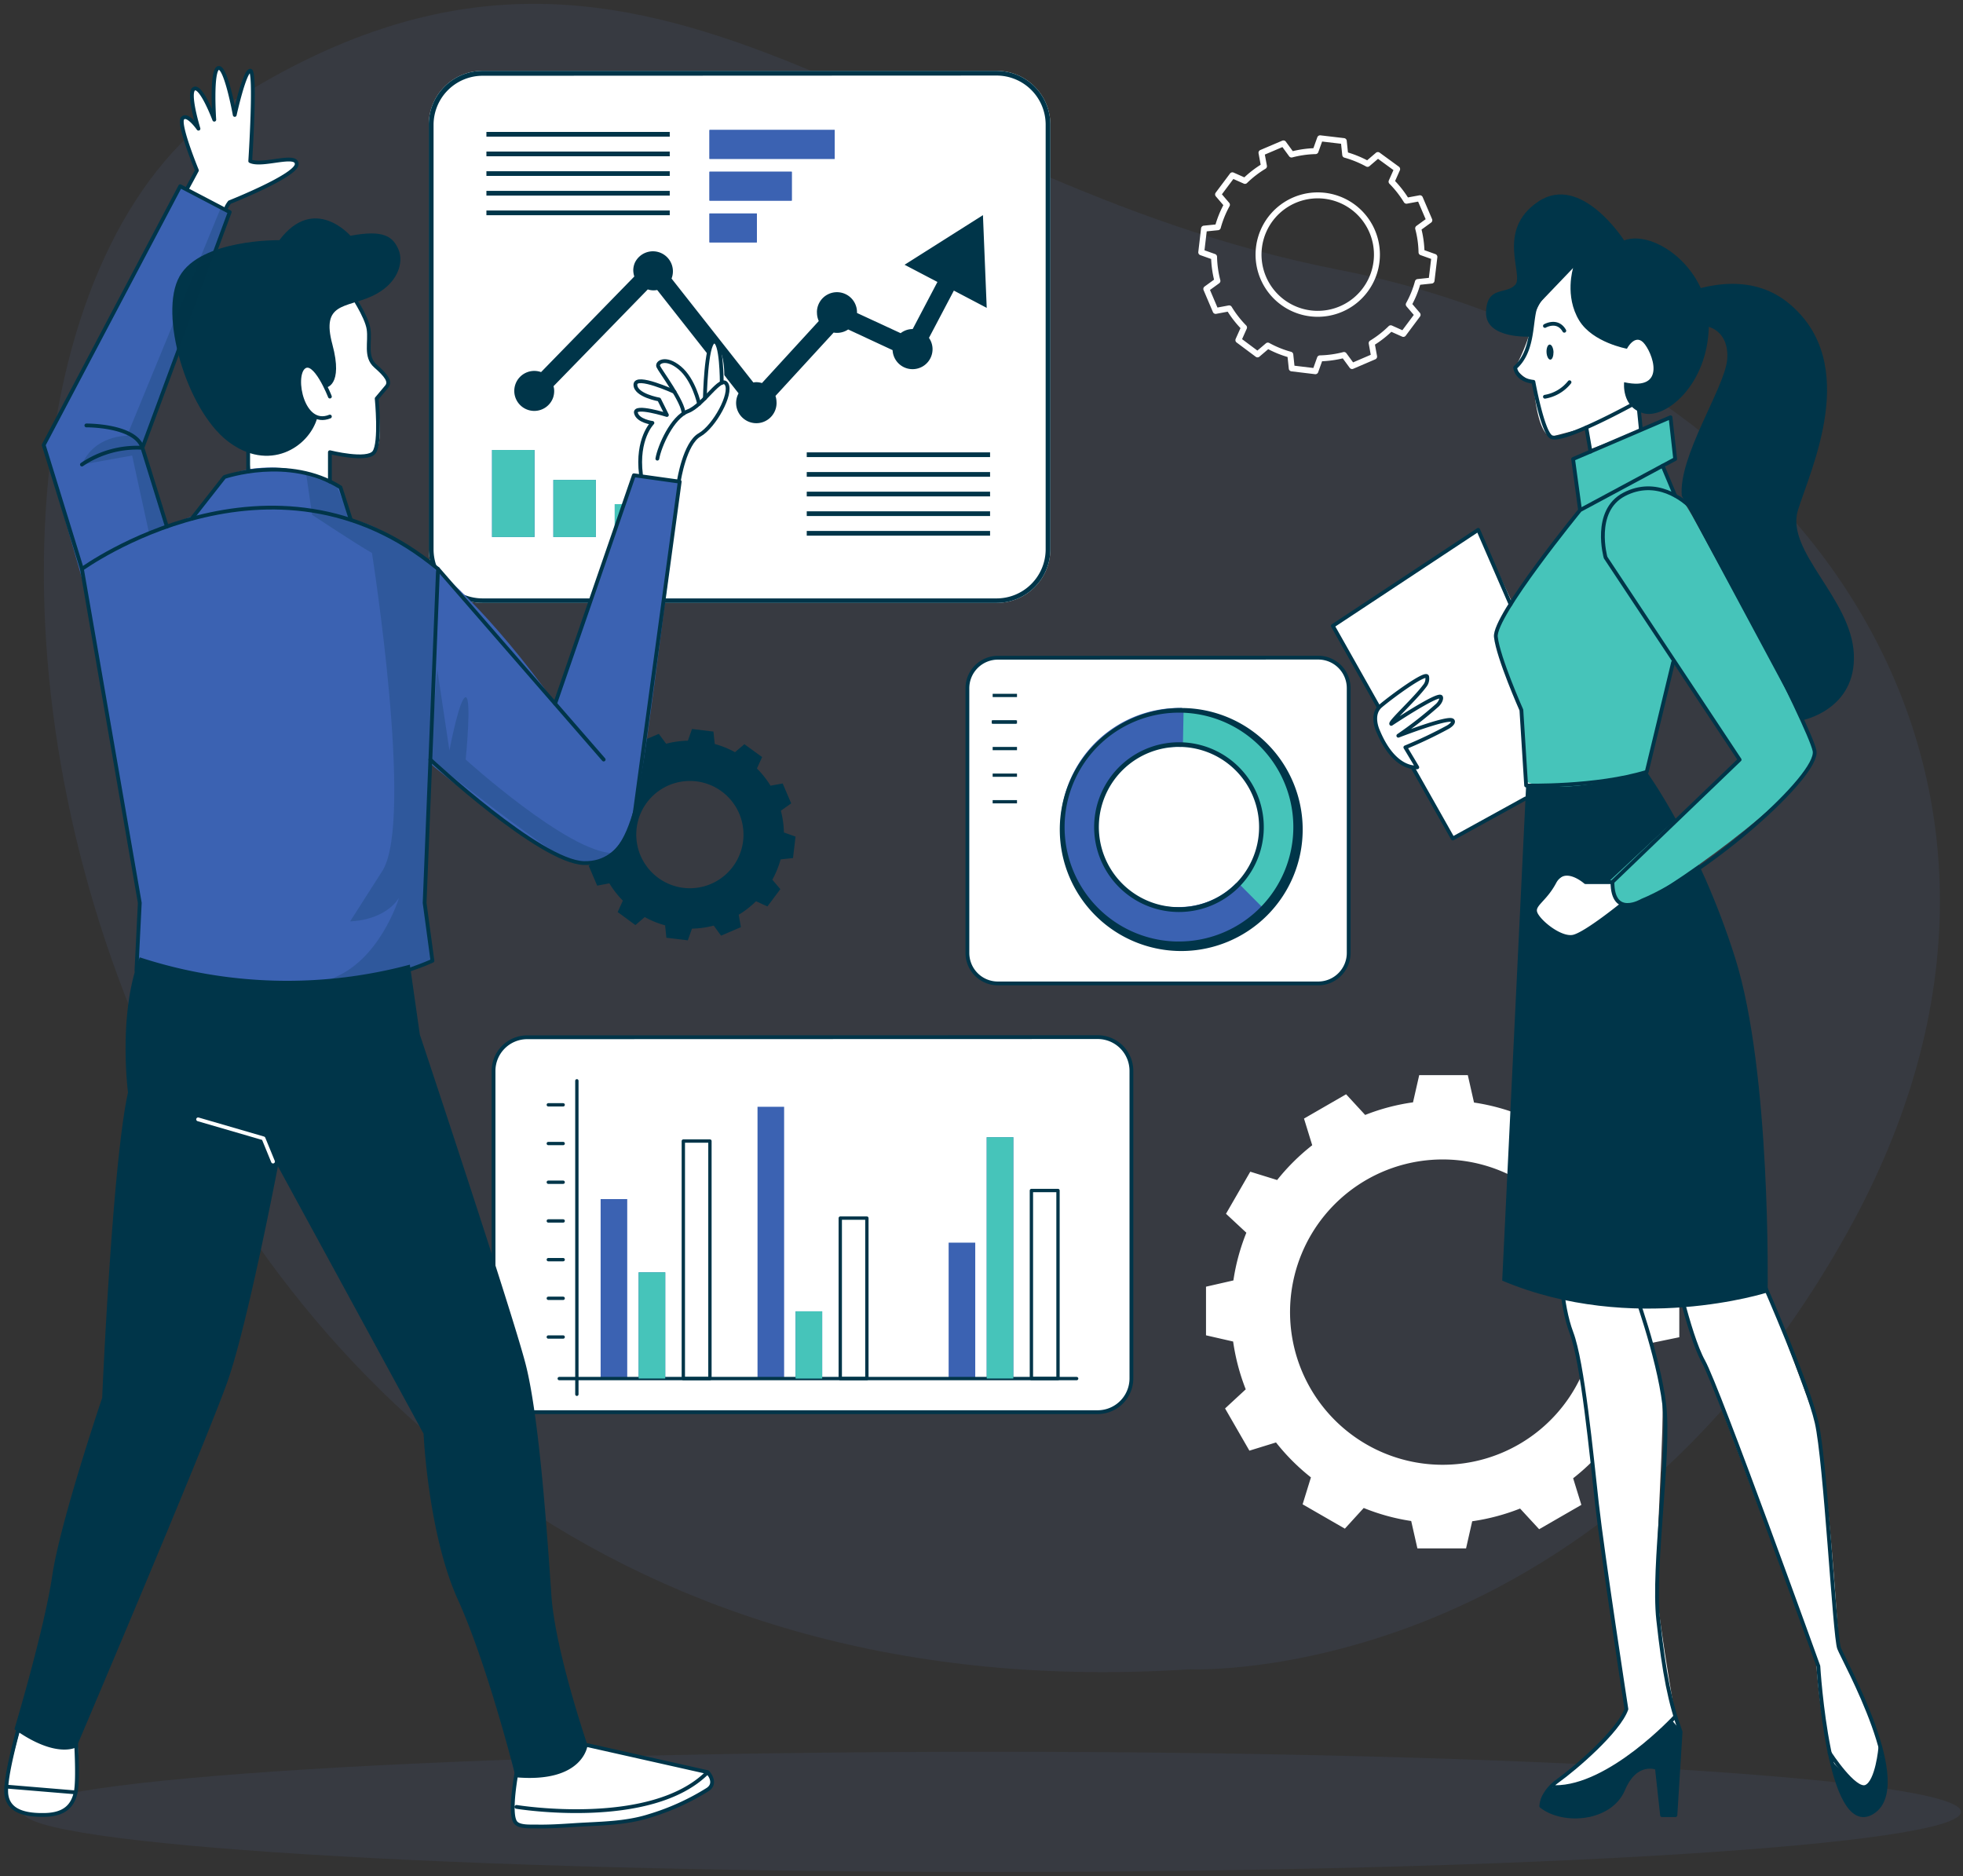 <?xml version="1.0" encoding="UTF-8"?> <svg xmlns="http://www.w3.org/2000/svg" width="518" height="495" fill="none"><rect width="100%" height="100%" fill="#333333" stroke="none"/><path opacity=".1" d="M314.072 440.455s106.136 4.963 173.271-115.023c67.136-119.986-11.859-230.36-133.889-254.21-122.03-23.85-182.827-113.4-291.593-44.85-108.767 68.55-48.324 433.624 252.211 414.083zM261.74 493.936c141.235 0 255.729-7.1 255.729-15.859s-114.494-15.859-255.729-15.859-255.728 7.1-255.728 15.859 114.493 15.859 255.728 15.859z" fill="#6281C1"></path><path d="M263.008 159.082H127.333a14.156 14.156 0 01-10.032-4.14 14.162 14.162 0 01-4.158-10.028V32.864a14.195 14.195 0 0114.163-14.169h135.675a14.17 14.17 0 0110.028 4.145 14.177 14.177 0 014.162 10.024v112.05a14.162 14.162 0 01-14.163 14.168z" fill="#fff"></path><path d="M139.11 273.695a8.89 8.89 0 00-8.874 8.878v81.15a8.903 8.903 0 008.874 8.891h150.561a8.92 8.92 0 008.888-8.891v-81.178a8.906 8.906 0 00-8.888-8.89l-150.561.04z" fill="#fff" stroke="#003549" stroke-linejoin="round"></path><path d="M317.724 60.327l-.736 6.246 3.381 1.2c.049 2.14.346 4.269.886 6.34l-2.931 2.128 2.467 5.795 3.558-.668a27.57 27.57 0 003.926 5.046l-1.486 3.327 5.044 3.764 2.726-2.319a26.921 26.921 0 005.93 2.4l.382 3.614 6.229.75 1.214-3.395c2.14-.05 4.267-.347 6.338-.887l2.14 2.918 5.808-2.495-.641-3.545a27.571 27.571 0 005.03-3.928l3.326 1.487 3.762-5.046-2.331-2.727a26.512 26.512 0 002.399-5.918l3.613-.382.75-6.246-3.395-1.213a26.78 26.78 0 00-.886-6.327l2.945-2.141-2.481-5.796-3.545.655a27.64 27.64 0 00-3.939-5.032l1.472-3.314-5.084-3.709-2.727 2.332a27.946 27.946 0 00-5.889-2.4l-.381-3.614-6.244-.736-1.213 3.382a27.443 27.443 0 00-6.325.9l-2.14-2.932-5.793 2.468.654 3.546a27.499 27.499 0 00-5.016 3.872l-3.313-1.472-3.776 5.045 2.331 2.727a27.066 27.066 0 00-2.399 5.932l-3.64.368zm14.491 5.005a15.627 15.627 0 0111.289-13.2 15.617 15.617 0 0116.508 5.392 15.632 15.632 0 01-5.229 23.596 15.617 15.617 0 01-8.937 1.571v0a15.624 15.624 0 01-13.631-17.36z" stroke="#fff" stroke-width="1.571" stroke-linejoin="round"></path><path d="M154.869 214.009l-.668 5.659 3.067 1.091c.043 1.939.313 3.865.805 5.741l-2.727 1.936 2.236 5.25 3.217-.613a25.17 25.17 0 003.558 4.568l-1.363 3.013 4.675 3.437 2.467-2.114c1.697.941 3.5 1.673 5.371 2.182l.341 3.273 5.657.682 1.091-3.082a24.563 24.563 0 005.739-.805l1.935 2.659 5.235-2.25-.573-3.272a25.219 25.219 0 004.567-3.56l3.012 1.364 3.408-4.554-2.113-2.496a24.476 24.476 0 002.182-5.359l3.271-.355.668-5.659-3.067-1.091a24.837 24.837 0 00-.804-5.74l2.726-1.937-2.249-5.25-3.204.587a25.081 25.081 0 00-3.585-4.541l1.363-3.014-4.675-3.395-2.481 2.113a24.315 24.315 0 00-5.344-2.168l-.341-3.273-5.657-.682-1.09 3.082a24.669 24.669 0 00-5.739.805l-1.936-2.605-5.248 2.237.586 3.218a25.05 25.05 0 00-4.566 3.559l-3.013-1.364-3.408 4.569 2.113 2.481a24.873 24.873 0 00-2.181 5.373l-3.258.3zm13.127 4.527a14.154 14.154 0 0118.436-11.776 14.151 14.151 0 019.721 12.359 14.16 14.16 0 01-7.692 13.715 14.153 14.153 0 01-8.087 1.439 14.17 14.17 0 01-12.378-15.737z" fill="#003549"></path><path d="M443.137 352.841v-12.832l-7.157-1.623a55.275 55.275 0 00-3.326-12.627l5.453-5.032-6.434-11.182-7.034 2.223a56.24 56.24 0 00-9.188-9.259l2.222-7.104-11.137-6.423-4.976 5.359a55.205 55.205 0 00-12.595-3.423l-1.636-7.227h-12.827l-1.636 7.173a54.696 54.696 0 00-12.623 3.327l-5.03-5.455-11.11 6.409 2.168 7.037a56.116 56.116 0 00-9.256 9.177l-7.089-2.195-6.406 11.1 5.37 5.004a55.355 55.355 0 00-3.421 12.587l-7.225 1.65v12.831l7.157 1.637a56.037 56.037 0 003.326 12.613l-5.453 5.046 6.421 11.141 7.02-2.168a55.653 55.653 0 009.215 9.218l-2.195 7.104 11.151 6.423 4.975-5.454a54.931 54.931 0 0012.528 3.436l1.636 7.227h12.841l1.622-7.159a56.104 56.104 0 0012.636-3.355l5.03 5.455 11.137-6.423-2.167-7.022a55.62 55.62 0 009.256-9.178l7.088 2.196 6.421-11.155-5.385-4.991a55.976 55.976 0 003.435-12.6l7.198-1.486zm-22.179-6.627a40.276 40.276 0 01-24.858 37.215 40.253 40.253 0 01-43.883-8.732 40.283 40.283 0 01-8.729-43.899 40.28 40.28 0 0114.831-18.077 40.263 40.263 0 0150.845 5.009 40.287 40.287 0 0111.794 28.484z" fill="#fff"></path><path d="M220.26 34.295h-33.043v7.623h33.043v-7.623zM208.932 45.314h-21.715v7.622h21.715v-7.622zM199.717 56.332h-12.5v7.623h12.5v-7.623z" fill="#3B62B2"></path><path d="M220.26 34.295h-33.043v7.623h33.043v-7.623zM208.932 45.314h-21.715v7.622h21.715v-7.622zM199.717 56.332h-12.5v7.623h12.5v-7.623zM141.047 118.732h-11.205v22.963h11.205v-22.963zM157.227 126.627h-11.206v15.082h11.206v-15.082zM173.422 133.023h-11.205v8.686h11.205v-8.686z" fill="#3B62B2"></path><path d="M141.047 118.732h-11.205v22.963h11.205v-22.963zM157.227 126.627h-11.206v15.082h11.206v-15.082zM173.422 133.023h-11.205v8.686h11.205v-8.686z" fill="#46C4BA"></path><path d="M263.008 159.082H127.333a14.156 14.156 0 01-10.032-4.14 14.162 14.162 0 01-4.158-10.028V32.864a14.195 14.195 0 0114.163-14.169h135.675a14.17 14.17 0 0110.028 4.145 14.177 14.177 0 014.162 10.024v112.05a14.162 14.162 0 01-14.163 14.168zM127.333 19.991a12.948 12.948 0 00-12.923 12.927v112.05a12.96 12.96 0 003.793 9.133 12.946 12.946 0 009.13 3.794h135.675a12.946 12.946 0 009.13-3.794 12.957 12.957 0 003.793-9.133V32.864a12.956 12.956 0 00-12.923-12.928l-135.675.055z" fill="#003549"></path><path d="M261.263 119.359h-48.378v1.241h48.378v-1.241zM261.263 124.555h-48.378v1.24h48.378v-1.24zM261.263 129.736h-48.378v1.241h48.378v-1.241zM261.263 134.918h-48.378v1.241h48.378v-1.241zM261.263 140.1h-48.378v1.241h48.378V140.1zM176.734 34.814h-48.379v1.24h48.379v-1.24zM176.734 39.995h-48.379v1.241h48.379v-1.24zM176.734 45.177h-48.379v1.241h48.379v-1.24zM176.734 50.36h-48.379v1.24h48.379v-1.24zM176.734 55.54h-48.379v1.242h48.379V55.54zM251.707 76.677l8.669 4.555-.995-24.464-20.679 13.091 8.67 4.541-6.53 12.423a5.15 5.15 0 00-3.176 1.09l-11.519-5.331v-.068a5.29 5.29 0 00-10.564-.518 3.2 3.2 0 000 .518 5.52 5.52 0 00.477 2.195l-14.995 16.364a5.03 5.03 0 00-1.486-.232c-.261 0-.521.028-.777.082L177.21 73.5a5.28 5.28 0 00-2.795-6.746 5.273 5.273 0 00-6.856 2.505 5.053 5.053 0 00-.45 2.1c.016.542.108 1.079.273 1.596l-24.605 25.227a5.276 5.276 0 00-6.58 7.177 5.281 5.281 0 004.984 3.061 5.28 5.28 0 004.744-3.42 5.441 5.441 0 00.314-1.814 4.622 4.622 0 00-.177-1.281l24.877-25.541a4.811 4.811 0 002.481.15l21.47 27.272a5.338 5.338 0 006.208 7.659 5.338 5.338 0 003.171-2.572c.381-.692.6-1.461.64-2.25a3.375 3.375 0 000-.532 5.457 5.457 0 00-.272-1.623l15.349-16.718c.292.054.589.082.886.082a5.272 5.272 0 002.944-.9l11.723 5.454a5.275 5.275 0 1010.538-.505 5.233 5.233 0 00-.941-2.726l6.571-12.478z" fill="#003549"></path><path d="M263.322 173.55a8.057 8.057 0 00-8.043 8.059v69.832c0 2.134.848 4.18 2.356 5.689a8.04 8.04 0 005.687 2.356h84.516a8.054 8.054 0 008.056-8.045v-69.873a8.054 8.054 0 00-8.056-8.045l-84.516.027z" fill="#fff" stroke="#003549" stroke-linejoin="round"></path><path d="M268.366 183.068h-6.421v.859h6.421v-.859zM268.366 190.077h-6.421v.859h6.421v-.859zM268.366 197.086h-6.421v.86h6.421v-.86zM268.366 204.109h-6.421v.859h6.421v-.859z" fill="#003549"></path><path d="M268.12 190.077h-6.421v.859h6.421v-.859zM268.366 211.118h-6.421v.859h6.421v-.859z" fill="#003549"></path><path d="M310.473 249.055a30.8 30.8 0 0030.95-36.209 30.792 30.792 0 00-41.558-23.267 30.79 30.79 0 00-14.037 11.089 30.812 30.812 0 00-5.508 17.023 30.781 30.781 0 0030.153 31.364zm1.077-52.555a21.813 21.813 0 0119.874 13.874 21.829 21.829 0 01-5.209 23.678 21.812 21.812 0 01-23.861 4.245 21.813 21.813 0 01-13.051-20.429 21.82 21.82 0 016.7-15.292 21.807 21.807 0 0115.547-6.076z" fill="#46C4BA"></path><path d="M288.99 240.3a31.344 31.344 0 0044.343.191.658.658 0 000-.873l-6.393-6.436a.604.604 0 00-.436-.191.781.781 0 00-.45.177 20.939 20.939 0 01-15.377 6.15h-1.513a21.053 21.053 0 01-12.554-5.059c-.314-.286-.641-.573-.941-.873a21.538 21.538 0 01-2.386-27.641.564.564 0 00.069-.122c.136-.191.286-.355.449-.546a21.096 21.096 0 0117.722-7.991.61.61 0 00.627-.6l.177-9.041a.627.627 0 00-.6-.641 31.354 31.354 0 00-29.38 19.088 31.374 31.374 0 006.643 34.408z" fill="#3B62B2"></path><path d="M311.74 186.818a32.04 32.04 0 0122.645 9.408 32.065 32.065 0 01-.024 45.327 32.041 32.041 0 01-45.31 0 32.068 32.068 0 01-.024-45.327 32.04 32.04 0 0122.645-9.408h.068zm-1.254 61.596a30.175 30.175 0 0028.262-18.063 30.201 30.201 0 00-5.871-33.032 30.175 30.175 0 00-46.521 3.635 30.207 30.207 0 002.98 38.19 30.19 30.19 0 0021.15 9.283v-.013zm1.077-52.555a22.38 22.38 0 0120.395 14.241 22.4 22.4 0 01-5.349 24.298 22.375 22.375 0 01-34.362-4.097 22.392 22.392 0 0119.316-34.442zm-.886 43.514a21.146 21.146 0 0021.248-24.849 21.15 21.15 0 00-16.272-16.952 21.13 21.13 0 00-21.882 8.552 21.152 21.152 0 00-3.801 11.676 21.157 21.157 0 005.893 15.067 21.14 21.14 0 0014.814 6.492v.014z" fill="#003549"></path><path d="M152.225 285.177v82.718" stroke="#003549" stroke-width=".879" stroke-linecap="round" stroke-linejoin="round"></path><path d="M165.514 316.391h-7.02v47.359h7.02v-47.359zM175.548 335.714h-7.021v28.022h7.021v-28.022z" fill="#3B62B2"></path><path d="M187.339 301.077h-7.021v62.673h7.021v-62.673z" fill="#fff" stroke="#003549" stroke-width=".879" stroke-linejoin="round"></path><path d="M206.915 292.036h-7.02v71.7h7.02v-71.7zM216.96 346.009h-7.021v17.741h7.021v-17.741z" fill="#3B62B2"></path><path d="M228.753 321.409h-7.021v42.341h7.021v-42.341z" fill="#fff" stroke="#003549" stroke-width=".879" stroke-linejoin="round"></path><path d="M257.35 327.886h-7.02v35.85h7.02v-35.85zM267.397 300.068h-7.02v63.668h7.02v-63.668z" fill="#3B62B2"></path><path d="M279.188 314.127h-7.02v49.609h7.02v-49.609z" fill="#fff" stroke="#003549" stroke-width=".879" stroke-linejoin="round"></path><path d="M144.686 352.786h3.925M144.686 342.573h3.925M144.686 332.373h3.925M144.686 322.159h3.925M144.686 311.945h3.925M144.686 301.732h3.925M144.686 291.518h3.925M147.576 363.75H284.11" stroke="#003549" stroke-width=".879" stroke-linecap="round" stroke-linejoin="round"></path><path d="M175.548 335.714h-7.021v28.022h7.021v-28.022zM216.96 346.009h-7.021v17.741h7.021v-17.741zM267.397 300.068h-7.02v63.668h7.02v-63.668z" fill="#46C4BA"></path><path d="M19.97 455.1s3.149 21.027-4.471 23.182c-7.62 2.154-12.91-.682-13.864-3.832C.681 471.3 7.43 448.8 7.43 448.8l12.54 6.3zM152.51 459.75l33.125 7.855s2.508 1.363 2.236 3.613c-.273 2.25-15.391 8.018-19.63 8.741-4.239.723-28.708 3.914-32.184.927-3.476-2.986 3.871-26.795 3.871-26.795l12.582 5.659zM92.53 76.255s4.662 7.036 4.73 10.595c.069 3.56-.368 7.623 1.813 9.723 2.182 2.1 3.858 4.391 2.959 5.454-.9 1.064-2.631 3.137-2.631 3.137s2.249 11.986-.668 14.154c-2.918 2.168-11.683 0-11.683 0v7.746s-12.459-4.091-21.06-3.328l-1.527-16.595S83.152 71.195 92.53 76.255zM169.167 125.291s-1.117-8.509 3.027-13.636c0 0-4.962-.846-4.363-2.646.6-1.8 8.179.559 8.179.559l-2.044-4.091s-7.157-2.372-6.271-4.595c.886-2.223 11.382 3.245 11.382 3.245s-6.229-5.209-5.357-7.377c.873-2.168 7.211-2.127 10.592 9.109l1.718-2.141s.613-12.79 2.371-13.486c0 0 2.727 1.5 2.727 8.85 0 0 2.726 3.286.995 6.068-1.731 2.782-5.807 9.041-9.27 11.386-3.462 2.346-3.448 11.496-3.448 11.496l-10.238-2.741zM59.46 55.35l1.568-2.1s17.544-7.827 17.108-10.268c-.436-2.441-10.374.927-12.269-.368 0 0 1.813-23.1 0-23.85s-3.83 10.84-3.83 10.84-2.55-11.89-4.512-11.55c-1.963.341-1.145 12.273-1.145 12.273s-3.749-7.65-5.208-6.94c-1.458.709.723 10.036.723 10.036s-2.726-3.205-3.817-2.237A36.162 36.162 0 0051.963 45l-3.79 6.41 11.288 3.94z" fill="#fff"></path><path d="M167.272 125.345l12.091 1.691s-8.847 75-11.45 84.259c-2.604 9.26-4.949 15.914-13.836 16.364-8.888.45-40.554-26.182-40.554-26.182l-1.472 36.818 2.058 15.273s-38.727 20.359-78.11 2.646l.887-17.919-14.19-81.954-11.165-38.918L47.56 49.091l13.059 6.818-23.038 62.196 6.448 20.768 7.211-2.891 7.974-10.173s13.523-7.023 30.63 2.727l2.727 8.537s20.066 1.513 53.94 48.491l20.761-60.219z" fill="#3B62B2"></path><path opacity=".2" d="M80.834 125.345l1.527 10.5s11.26 7.473 15.785 10.064c0 0 11.069 69.927 2.876 83.686l-8.628 13.514s8.819 0 12.881-6.177c0 0-5.057 16.882-18.17 21.423 0 0 20.133-2.1 27.058-4.773l-2.058-15.273 3.312-85.159s3.122-5.7-22.833-15.914l-3.83-9.204-7.92-2.687z" fill="#003549"></path><path d="M92.53 77.21s4.227 6.19 4.73 9.64c.505 3.45-.994 7.255 1.814 9.723 2.808 2.468 4.089 4.091 2.958 5.454-1.132 1.364-2.631 3.137-2.631 3.137s1.145 11.686-.668 14.154c-1.813 2.468-11.682 0-11.682 0v7.746M87.052 104.645S83.098 94.432 80.14 96.9c-2.958 2.468-.327 15.968 6.912 13.009" stroke="#003549" stroke-linecap="round" stroke-linejoin="round"></path><path d="M85.973 102.273s4.703-.382 1.731-11.414c-2.971-11.032 3.463-9.545 10.374-12.682 6.911-3.136 8.561-8.89 7.075-12.34-1.486-3.45-3.953-5.278-12.677-3.628 0 0-9.543-11.032-18.757 1.16 0 0-20.748-.328-26.337 9.545-5.589 9.872 1.813 35.072 12.678 43.472 10.864 8.4 21.483 1.678 23.691-6.218 0 0-7.402-3.995-3.612-13.213 0-.055 3.449-1.282 5.834 5.318z" fill="#003549"></path><path d="M21.62 150.123s50.204-36.423 93.962 0l-3.531 88.118 2.058 15.273s-36.996 17.332-78.108 2.645l.886-17.918-15.268-88.118z" stroke="#003549" stroke-linecap="round" stroke-linejoin="round"></path><path d="M50.572 136.882l8.643-11.018s16.944-5.864 30.63 2.727l2.726 8.536M115.582 150.123l43.716 50.291M113.564 200.455s28.968 26.959 40.514 27.272c11.545.314 13.468-13.636 13.468-13.636l11.818-87-12.091-1.691-20.802 60.314M179.159 126.818s1.513-9.832 5.453-12.068c3.939-2.236 8.615-10.909 7.115-13.405-1.499-2.495-6.079 5.619-10.21 7.173-4.13 1.555-7.484 9.191-8.056 12.505" stroke="#003549" stroke-linecap="round" stroke-linejoin="round"></path><path d="M190.459 100.991s0-11.36-2.085-10.827c-2.086.531-2.372 14.918-2.372 14.918M184.476 106.541s-1.363-6.368-5.112-9.477c-3.748-3.11-6.093-1.432-5.67-.382.422 1.05 6.815 9.545 6.665 12.436" stroke="#003549" stroke-linecap="round" stroke-linejoin="round"></path><path d="M177.987 103.391s-10.292-4.718-10.319-1.895c-.027 2.822 6.271 3.913 6.271 3.913l2.044 4.091s-8.669-2.727-8.179-.559c.491 2.168 4.362 2.645 4.362 2.645s-4.212 4.173-3.026 13.637" stroke="#003549" stroke-linecap="round" stroke-linejoin="round"></path><path d="M108.152 254.536l2.631 18.437s24.224 72.695 27.904 86.904c3.681 14.209 5.794 46.364 6.816 61.105 1.022 14.741 9.542 39.545 9.542 39.545s-1.05 10.009-18.948 8.428c0 0-7.374-29.496-15.267-46.882-7.893-17.387-9.052-43.759-9.052-43.759l-38.44-70.582s-7.866 41.1-13.155 56.359c-5.453 15.736-42.626 103.05-40.022 96.927 0 0-5.262 3.164-16.358-4.745 0 0 7.892-26.332 9.992-40.555 2.099-14.222 13.168-46.882 13.168-46.882s2.63-61.622 6.816-80.59c0 0-2.727-20.891 3.094-35.646a125.252 125.252 0 0071.279 1.936z" fill="#003549"></path><path d="M52.277 295.35l17.258 5.018 2.508 6.123" stroke="#fff" stroke-linecap="round" stroke-linejoin="round"></path><path d="M136.478 466.8s-2.331 11.686-.422 14.086c1.008 1.255 4.007 1.023 5.452 1.05 3.326.069 6.666-.15 9.992-.368 6.652-.436 13.468-.368 19.889-2.427a63.245 63.245 0 0015.362-6.968c2.618-1.746 0-4.568 0-4.568l-31.693-7.119M136.314 476.768s35.62 5.85 50.437-9.163M5.18 455.1s-4.089 14.032-3.49 18.45c.6 4.418 5.031 5.455 10.211 5.332 5.18-.123 7.306-2.441 8.07-5.946.763-3.504 0-14.836 0-14.836M1.635 471.409l18.334 1.527M49.497 49.527c1.554-2.836 2.467-4.568 2.467-4.568s-5.057-12.232-3.79-13.732c1.268-1.5 4.2 2.728 4.2 2.728s-3-9.723-1.105-10.555c1.895-.832 5.275 8.182 5.275 8.182s-.886-13.023 1.077-13.637c1.963-.613 4.322 12.382 4.322 12.382s2.535-11.563 4.089-11.672c1.554-.11 0 23.85 0 23.85 3.135 1.54 12.35-2.223 12.268.818-.081 3.04-17.72 10.036-17.72 10.036-.31.4-.578.83-.805 1.282M21.619 150.123l-10.088-32.7L47.56 49.132l13.059 6.832-23.038 62.195 6.448 20.768" stroke="#003549" stroke-linecap="round" stroke-linejoin="round"></path><path d="M22.791 112.255s12.923-.109 14.79 5.904a25.897 25.897 0 00-15.962 4.418M65.486 124.446v-9.478" stroke="#003549" stroke-linecap="round" stroke-linejoin="round"></path><path opacity=".2" d="M115.364 176.495l3.23 21.505s2.645-14.032 4.294-14.032c1.65 0 0 16.446 0 16.446s27.1 24.545 38.823 24.682c0 0-6.516 4.581-13.045 1.172-6.53-3.409-35.156-25.909-35.156-25.909l1.854-23.864zM58.302 54.75L33.52 114.968s-8.63-.136-11.9 7.609l13.249-2.372 4.458 20.454 4.703-1.786-6.448-20.768 23.037-62.196-2.317-1.159z" fill="#003549"></path><path d="M399.828 160.65l-9.76-20.85-38.359 25.35 31.653 56.1 24.686-14.018-8.22-46.582zM431.44 340.991s6.202 17.223 7.116 25.609c.913 8.386-1.882 43.705-1.282 53.441.6 9.736 5.862 38.795 5.862 38.795s-25.805 18.764-33.997 12.723c0 0 18.184-14.727 20.024-20.591l-5.888-39.804-5.848-47.073s-1.486-9.832-3.558-14.891c-2.072-5.059-1.759-15.791-1.759-15.791l19.33 7.582z" fill="#fff"></path><path d="M430.895 339.464s6.707 18.136 8.275 31.159c1.567 13.022-3.149 42.559-1.595 56.782 1.554 14.222 3.149 22.09 5.902 29.577l-1.363 21.968h-3.53l-1.364-12.464s-5.534-2.304-8.887 5.673c-3.354 7.977-15.745 9.027-21.62 4.405 0 0 0-3.573 4.417-6.723 4.416-3.15 15.948-12.996 18.048-18.873 0 0-6.298-40.909-7.77-54.163-1.472-13.255-3.776-37.35-6.721-45.123-2.944-7.773-2.93-18.887-2.93-18.887M442.127 452.864s-17.299 18.818-31.816 18.695" stroke="#003549" stroke-linecap="round" stroke-linejoin="round"></path><path d="M409.139 471.559a15.348 15.348 0 007.088-.886c3.912-1.364 17.994-8.182 24.918-16.787l2.127 2.414-1.118 22.145-3.558.505-1.363-12.464s-4.553-2.086-7.484 3.041c-2.93 5.128-5.043 8.646-10.169 9.778-5.125 1.131-12.854-2.728-12.854-2.728s-1.35-2.032 2.413-5.018z" fill="#003549"></path><path d="M443.504 341.577a158.083 158.083 0 005.916 17.605c3.094 7.104 29.826 78.954 29.826 78.954s2.031 38.891 13.413 38.769c11.383-.123-.45-27.178-.45-27.178l-6.924-14.822s-2.645-43.541-5.916-59.55l-13.932-37.541-21.933 3.763z" fill="#fff"></path><path d="M465.588 339.068s11.437 26.032 13.795 36.287c2.359 10.254 4.73 56.386 5.916 59.55 1.186 3.163 20.107 36.668 8.67 43.377-11.437 6.709-14.136-38.646-14.136-38.646s-26.404-73.363-30.357-80.454c-3.954-7.091-8.275-27.614-8.275-27.614l24.387 7.5z" stroke="#003549" stroke-linecap="round" stroke-linejoin="round"></path><path d="M496.191 461.086s-.791 9.082-3.79 10.364-9.624-8.959-9.624-8.959" stroke="#003549" stroke-linecap="round" stroke-linejoin="round"></path><path d="M482.805 464.059s4.089 15.491 9.542 14.836c5.452-.654 6.434-9.259 3.858-15.9 0 0-.914 6.819-3.79 8.455-2.904.041-9.61-7.391-9.61-7.391zM434.534 203.659s13.781 18.818 23.337 49.091 8.574 88.255 8.574 88.255-35.564 11.44-70.039-3.096l6.312-130.636s22.178.409 31.816-3.614z" fill="#003549"></path><path d="M416.731 67.186s-10.714 10.037-11.968 16.61a51.593 51.593 0 01-4.935 13.186 9.615 9.615 0 004.812 3.764s.695 13.459 4.608 14.495l9.351-2.455.995 5.769 13.413-5.1v-7.773L443.231 99l-3.64-17.468-16.63-7.773-6.23-6.573z" fill="#fff"></path><path d="M402.65 206.223l-1.186-18.873s-8.724-16.364-5.957-22.309c3.054-6.532 21.402-30.723 21.402-30.723l-1.8-13.2 25.709-11.018 1.227 11.018-3.108 2.305 3.449 7.391s.218-2.196 6.189 8.945c5.97 11.141 28.463 50.782 30.235 58.391 1.772 7.609-34.979 34.418-47.384 40.745 0 0-1.431-3.068-16.167 8.182-3.748-.654-8.928-4.022-10.033-6.109-1.104-2.086 4.24-7.05 4.24-7.05s3.217-6.082 8.901-1.213h6.053l34.638-32.25L441.5 174.75l-6.966 28.868s-22.533 6.846-31.884 2.605z" fill="#46C4BA"></path><path d="M418.5 233h6.5l.5 1v2l1 1.5 2 1-5.5 4-6 4-3.5.5-1.5-.5-2.5-1-2-1.5-2.5-3v-2l3-3 1.5-2.5 3-2.5 2.5-.5 3.5 2.5z" fill="#fff"></path><path d="M415.109 121.118l1.841 13.487 25.095-13.487-1.226-11.018-25.71 11.018zM416.95 134.605s-22.833 27.941-22.219 33.45c.613 5.509 6.734 19.295 6.734 19.295l1.254 19.909s18.471.505 31.816-3.6l6.966-28.868" stroke="#003549" stroke-linecap="round" stroke-linejoin="round"></path><path d="M459.058 200.455l-35.374-53.346s-3.476-12.273 4.894-16.65c8.37-4.377 15.649 1.173 18.253 4.091 2.603 2.918 30.684 57.041 31.993 63.546 1.309 6.504-28.354 32.522-45.516 39.545 0 0-7.811 4.691-7.811-4.936l33.561-32.25zM442.045 130.814l-3.313-7.909" stroke="#003549" stroke-linecap="round" stroke-linejoin="round"></path><path d="M425.496 232.759h-7.116s-5.548-4.963-8.179 0c-2.631 4.964-5.957 5.946-4.962 8.264.995 2.318 6.693 6.941 10.033 6.109 3.34-.832 12.759-8.496 12.759-8.496M414.169 70.718s-8.357 7.31-9.284 11.36c-.927 4.05-.531 10.908-5.057 14.904 0 0 .232 3.273 4.812 3.763 0 0 2.345 12.914 4.608 14.496 2.262 1.582 16.112-5.564 21.537-8.509a7.186 7.186 0 002.849-3.968M407.68 104.686a10.523 10.523 0 006.488-3.831M407.68 86.005s3.299-1.923 5.112 1.268" stroke="#003549" stroke-linecap="round" stroke-linejoin="round"></path><path d="M409.943 92.864c0 1.104-.313 2.004-.818 2.031-.504.028-.967-.845-1.022-1.936-.055-1.09.314-2.018.818-2.045.504-.028.968.845 1.022 1.95z" fill="#003549"></path><path d="M418.6 112.786l1.104 6.369" stroke="#003549" stroke-linecap="round" stroke-linejoin="round"></path><path d="M429.314 92.018s2.044-3.968 4.321-1.65c2.276 2.318 6.598 13.037-5.057 10.487 0 0-.777 6.545 5.057 8.181 5.834 1.637 16.917-7.391 17.285-22.786.368-15.395-14.491-25.786-22.342-22.814 0 0-11.383-17.85-22.67-10.24-11.287 7.609-3.68 19.322-6.079 21.968-2.4 2.645-7.525.163-7.689 7.268-.163 7.104 11.71 6.382 11.71 6.382l1.431-7.828 9.829-10.268s-2.318 7.418 1.622 13.868c3.558 5.81 12.582 7.432 12.582 7.432z" fill="#003549"></path><path d="M450.92 86.25s5.452 1.227 4.852 8.605c-.599 7.377-12.909 25.513-11.982 35.959l31.775 59.236s14.3-2.727 13.632-17.455c-.668-14.727-18.116-27.136-14.749-37.99 3.367-10.855 16.589-38.496-2.14-54.341-18.73-15.846-47.929 8.44-47.929 8.44l14.299-4.608 12.242 2.154z" fill="#003549"></path><path d="M398.602 159.436l-8.534-19.636-38.359 25.35 31.653 56.1 19.193-10.568" stroke="#003549" stroke-linecap="round" stroke-linejoin="round"></path><path d="M363.649 192.9s-2.072-4.282.695-6.641c2.768-2.359 12.269-9.354 12.269-7.636a2.993 2.993 0 01-.654 2.359c-2.727 3.654-9.256 9.545-8.834 10.023 0 0 11.914-7.91 13.059-7.16.287.191.123 1.214-.872 2.21a103.06 103.06 0 01-10.319 8.072s12.568-4.868 14.19-4.091c.464.219.368.928-1.09 1.814a114.588 114.588 0 01-11.246 5.345l3.149 5.264s-5.944 1.036-10.347-9.559z" fill="#fff" stroke="#003549" stroke-linecap="round" stroke-linejoin="round"></path><path d="M432.135 104.686l.872 8.769" stroke="#003549" stroke-linejoin="round"></path></svg> 
